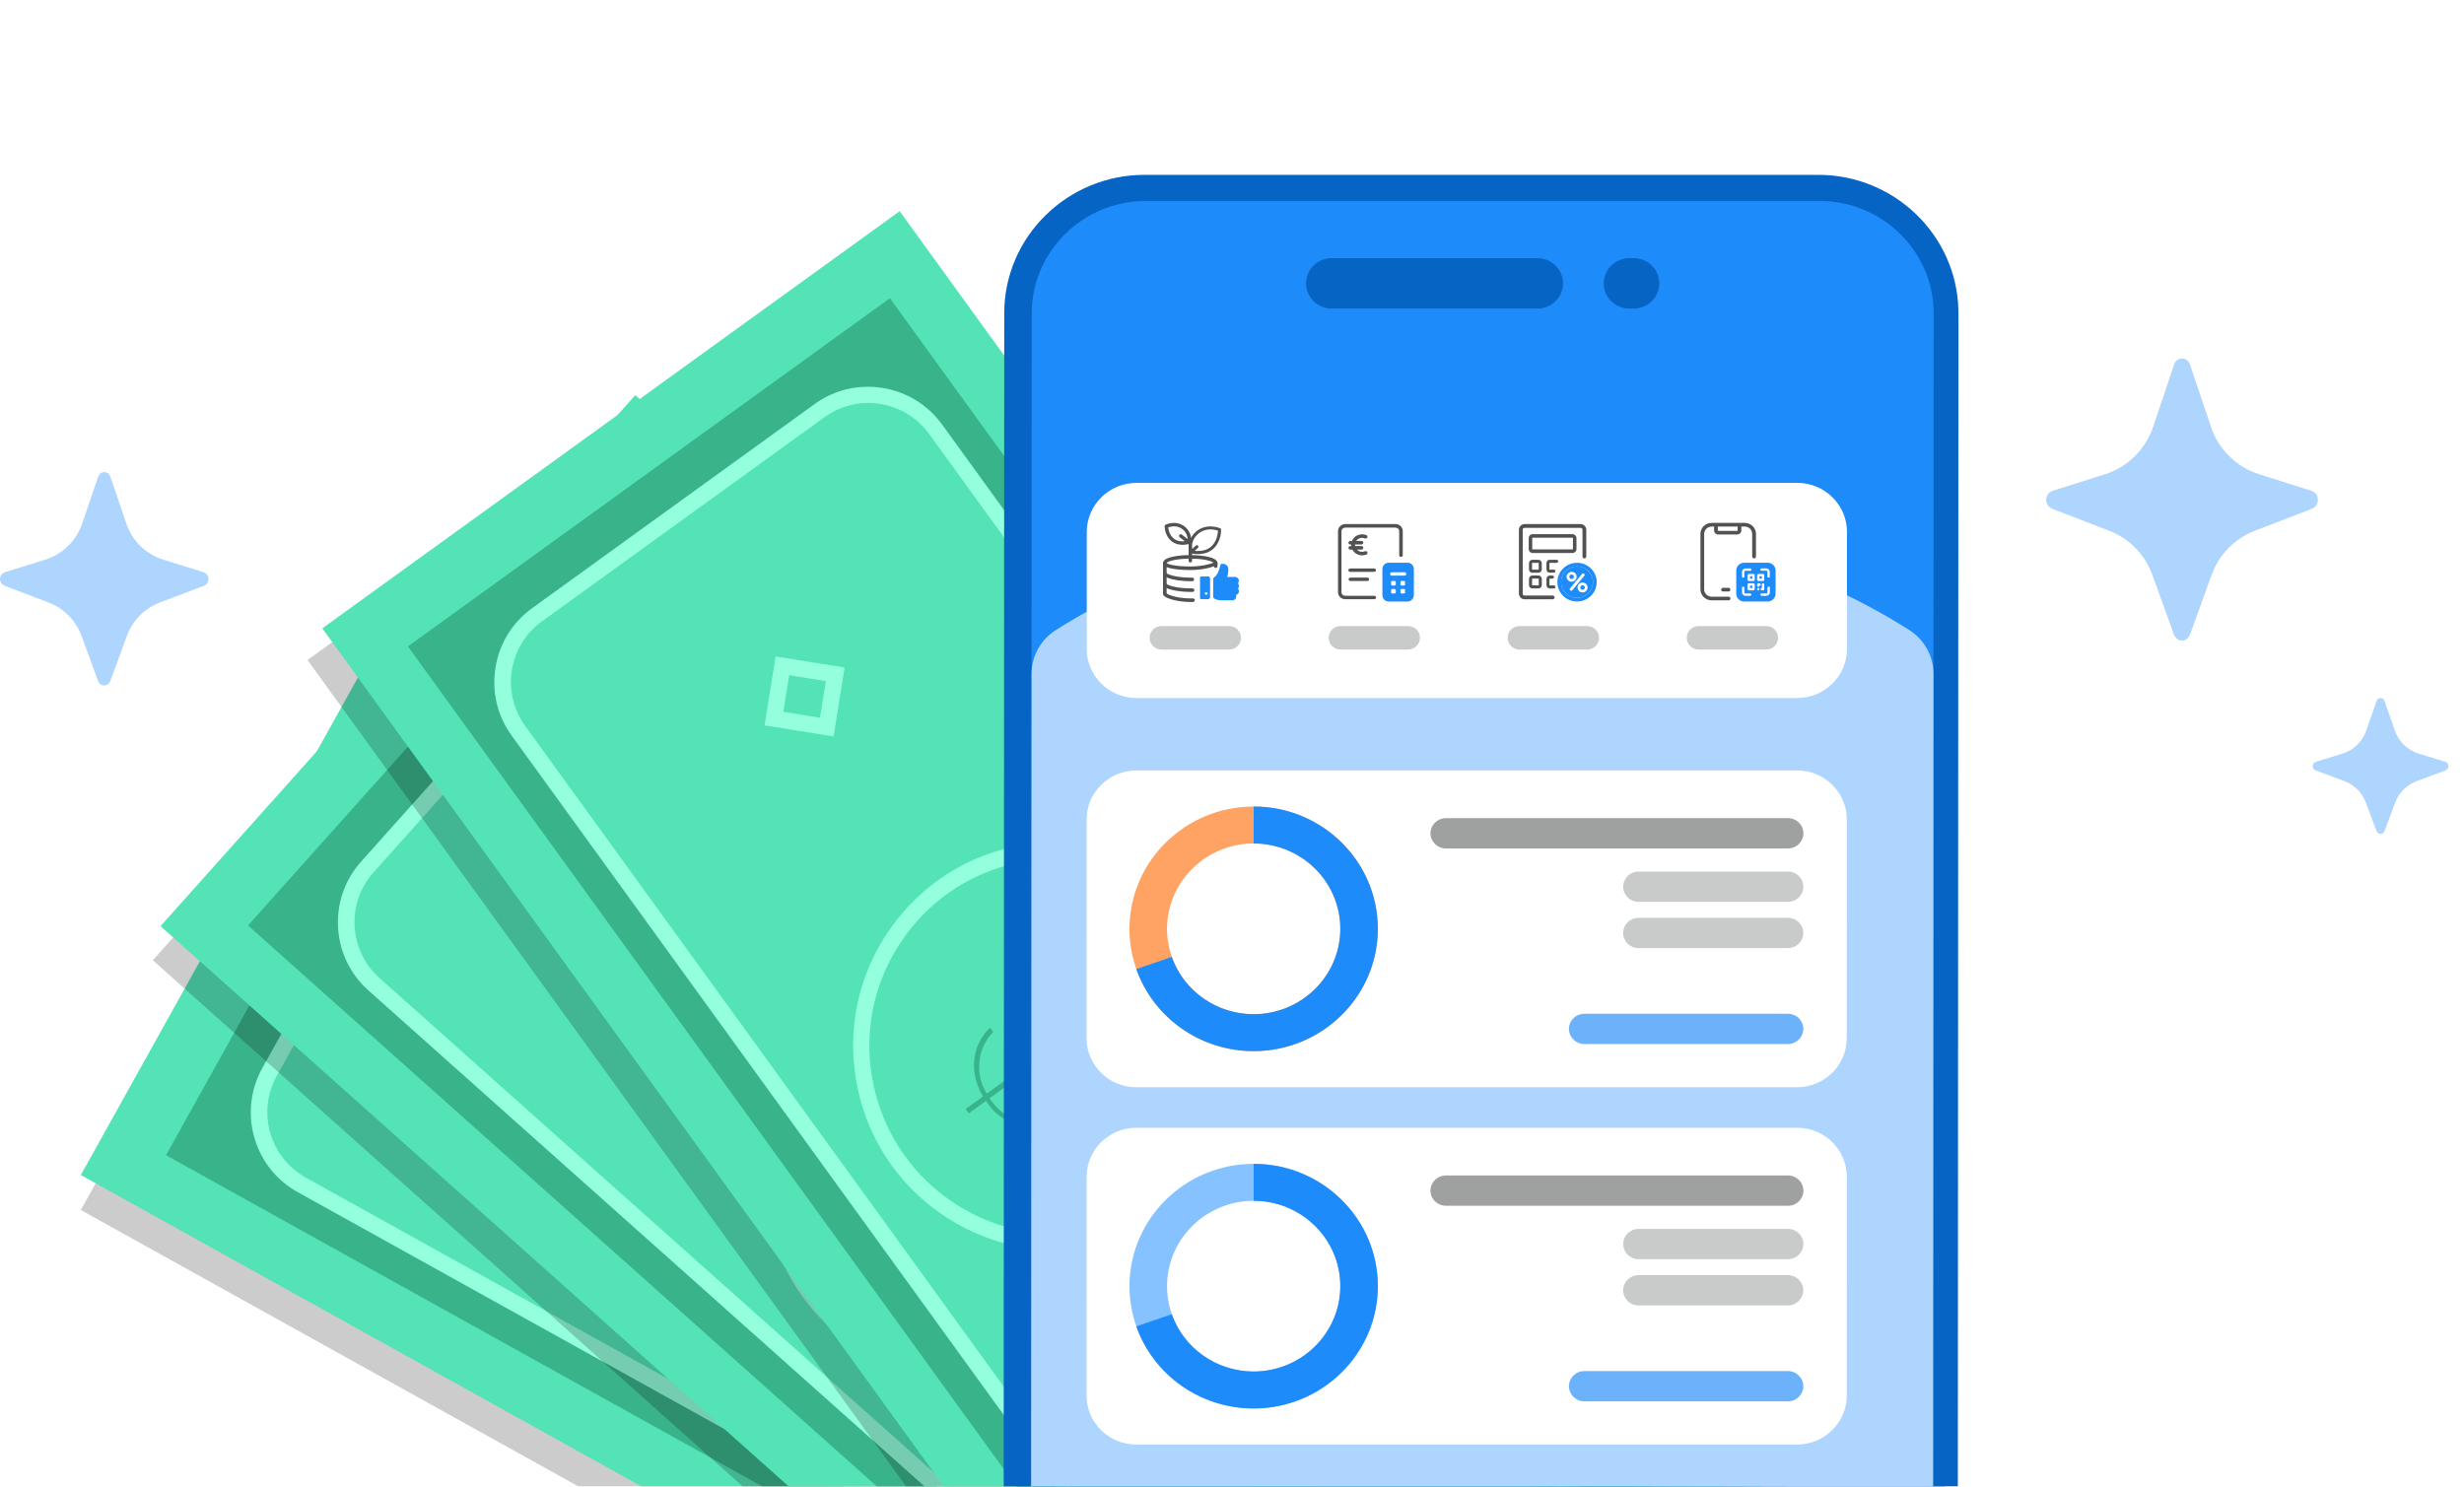 <svg width="323" height="195" viewBox="0 0 323 195" fill="none" xmlns="http://www.w3.org/2000/svg">
<g clip-path="url(#clip0_4657_66524)">
<path d="M232.318 175.003L56.02 77.064L10.591 158.646L186.889 256.586L232.318 175.003Z" fill="black" fill-opacity="0.2"/>
<path d="M232.322 170.418L56.023 72.479L10.595 154.062L186.893 252.001L232.322 170.418Z" fill="#53E3B6"/>
<path d="M221.103 173.036L183.175 241.134L21.762 151.46L59.691 83.362L221.103 173.036ZM71.547 95.904C66.742 93.233 60.682 94.962 58.009 99.761L34.836 141.376C32.163 146.174 33.896 152.226 38.701 154.897L171.321 228.57C176.127 231.241 182.185 229.513 184.859 224.714L208.031 183.099C210.705 178.301 208.972 172.249 204.167 169.578L71.547 95.904Z" fill="#39B38A"/>
<path d="M203.826 168.208C209.592 171.426 211.677 178.719 208.478 184.478L186.249 224.398C184.7 227.197 182.15 229.207 179.065 230.088C177.6 230.503 176.078 230.633 174.604 230.488L174.325 230.456C172.825 230.268 171.342 229.781 169.98 229.041L39.036 156.308C36.234 154.76 34.22 152.214 33.337 149.133C32.455 146.052 32.836 142.836 34.385 140.038L56.614 100.118C58.162 97.319 60.712 95.309 63.797 94.428C66.882 93.548 70.123 93.932 72.904 95.477L203.826 168.208ZM71.882 97.315C70.696 96.66 69.398 96.252 68.074 96.121C66.856 96.001 65.615 96.115 64.417 96.45C61.887 97.17 59.803 98.838 58.521 101.124L36.292 141.045C35.009 143.331 34.704 145.994 35.425 148.52C36.147 151.047 37.818 153.13 40.108 154.411L171.051 227.143C173.341 228.424 176.007 228.731 178.537 228.011C181.067 227.291 183.151 225.622 184.434 223.336L206.662 183.416C207.945 181.13 208.251 178.467 207.529 175.94C206.808 173.413 205.136 171.332 202.846 170.05L71.882 97.315Z" fill="#93FFDD"/>
<path d="M108.015 186.287C104.865 184.531 102.062 182.109 99.801 179.155C95.47 173.477 93.582 166.46 94.53 159.38C95.479 152.301 99.111 146.006 104.789 141.685C110.476 137.346 117.486 135.486 124.572 136.442C131.657 137.398 137.961 141.035 142.292 146.713C146.641 152.402 148.51 159.408 147.562 166.488C146.613 173.568 142.981 179.863 137.304 184.183C131.616 188.523 124.607 190.383 117.521 189.427C114.13 188.984 110.921 187.907 108.015 186.287ZM133.034 141.454C130.371 139.969 127.408 138.98 124.295 138.57C117.771 137.706 111.317 139.409 106.096 143.396C100.875 147.382 97.525 153.171 96.65 159.678C95.775 166.185 97.505 172.648 101.501 177.869C105.496 183.091 111.293 186.446 117.806 187.328C124.319 188.21 130.784 186.488 136.005 182.502C141.225 178.516 144.576 172.726 145.451 166.219C146.326 159.712 144.595 153.25 140.6 148.028C138.531 145.304 135.948 143.103 133.042 141.483L133.034 141.454Z" fill="#93FFDD"/>
<path d="M124.431 165.008C125.018 165.842 125.376 166.803 125.486 167.87C125.597 168.936 125.308 170.114 124.578 171.399C124.081 172.276 123.424 173.03 122.569 173.613C121.735 174.199 120.733 174.509 119.563 174.566C118.394 174.602 117.155 174.264 115.828 173.509L115.624 173.381L114.285 175.812L113.671 175.472L115.034 173.021C113.984 172.293 113.163 171.436 112.57 170.452C111.979 169.446 111.67 168.424 111.6 167.383C111.532 166.321 111.693 165.346 112.061 164.456L112.675 164.797C112.415 165.46 112.292 166.267 112.311 167.173C112.329 168.08 112.583 169.01 113.05 169.961C113.517 170.911 114.274 171.761 115.324 172.49L121.065 162.178C119.968 161.057 119.114 160.09 118.525 159.278C117.937 158.466 117.576 157.525 117.44 156.5C117.306 155.452 117.591 154.317 118.272 153.092C119.086 151.621 120.279 150.683 121.807 150.274C123.336 149.865 125.03 150.183 126.871 151.204L127.117 151.336L128.612 148.64L129.226 148.981L127.707 151.696C129.202 152.727 130.139 153.939 130.583 155.34C131.006 156.739 131.027 158.055 130.666 159.312L130.053 158.971C130.324 157.964 130.265 156.817 129.936 155.556C129.586 154.294 128.747 153.177 127.417 152.227L121.938 162.07C123.017 163.167 123.849 164.132 124.433 164.987L124.431 165.008ZM118.16 156.42C118.264 157.335 118.59 158.185 119.14 158.951C119.69 159.716 120.445 160.587 121.425 161.588L126.823 151.91L126.577 151.778C125.023 150.914 123.542 150.617 122.178 150.892C120.813 151.167 119.715 152.028 118.905 153.456C118.304 154.517 118.075 155.528 118.179 156.443L118.16 156.42ZM120.743 173.756C122.143 173.335 123.223 172.45 123.983 171.082C124.61 169.98 124.864 168.928 124.765 167.971C124.665 167.013 124.362 166.143 123.814 165.357C123.288 164.573 122.533 163.701 121.574 162.702L115.912 172.871L116.115 172.999C117.791 173.939 119.319 174.198 120.719 173.776L120.743 173.756Z" fill="#39B38A"/>
<path d="M77.321 138.545L68.51 141.058L65.99 132.258L74.802 129.745L77.321 138.545ZM68.65 133.726L69.979 138.402L74.662 137.076L73.332 132.4L68.65 133.726Z" fill="#93FFDD"/>
<path d="M175.262 193.146L166.45 195.66L163.931 186.859L172.743 184.346L175.262 193.146ZM166.591 188.328L167.92 193.004L172.603 191.678L171.273 187.001L166.591 188.328Z" fill="#93FFDD"/>
<path d="M232.758 190.538L82.266 56.279L20.033 125.897L170.525 260.155L232.758 190.538Z" fill="black" fill-opacity="0.2"/>
<path d="M233.77 186.065L83.277 51.807L21.044 121.425L171.537 255.683L233.77 186.065Z" fill="#53E3B6"/>
<path d="M222.253 186.157L170.298 244.266L32.513 121.34L84.469 63.23L222.253 186.157ZM93.281 78.071C89.179 74.41 82.889 74.766 79.227 78.86L47.483 114.372C43.821 118.466 44.182 124.751 48.284 128.412L161.492 229.406C165.594 233.067 171.885 232.711 175.547 228.616L207.291 193.104C210.952 189.01 210.59 182.726 206.489 179.065L93.281 78.071Z" fill="#39B38A"/>
<path d="M206.456 177.653C211.375 182.059 211.808 189.631 207.422 194.547L176.971 228.613C174.845 231.003 171.917 232.405 168.714 232.586C167.194 232.67 165.679 232.463 164.273 231.997L164.293 232.004C162.765 231.498 161.324 230.66 160.079 229.571L48.3 129.862C45.906 127.737 44.501 124.81 44.316 121.61C44.132 118.41 45.21 115.358 47.335 112.968L77.786 78.902C79.911 76.512 82.841 75.11 86.044 74.928C89.247 74.747 92.324 75.834 94.698 77.952L206.456 177.653ZM93.297 79.52C92.284 78.62 91.108 77.937 89.844 77.519C88.683 77.135 87.447 76.974 86.205 77.037C83.579 77.184 81.179 78.354 79.426 80.302L48.974 114.368C47.221 116.317 46.339 118.847 46.488 121.471C46.637 124.094 47.81 126.493 49.762 128.245L161.542 227.955C163.494 229.707 166.028 230.591 168.654 230.444C171.28 230.297 173.68 229.127 175.433 227.179L205.884 193.113C207.637 191.164 208.52 188.633 208.371 186.01C208.222 183.386 207.049 180.988 205.097 179.236L93.297 79.52Z" fill="#93FFDD"/>
<path d="M109.017 174.254C106.329 171.849 104.126 168.871 102.569 165.493C99.591 159.002 99.289 151.742 101.769 145.044C104.249 138.345 109.175 133.001 115.662 130.032C122.164 127.048 129.411 126.772 136.114 129.26C142.817 131.749 148.168 136.681 151.146 143.172C154.14 149.677 154.426 156.923 151.946 163.621C149.466 170.32 144.54 175.664 138.053 178.633C131.551 181.617 124.304 181.893 117.601 179.405C114.39 178.229 111.496 176.473 109.017 174.254ZM143.269 136.008C140.997 133.976 138.324 132.36 135.376 131.276C129.202 129.001 122.531 129.246 116.562 131.988C110.594 134.731 106.054 139.644 103.771 145.8C101.489 151.956 101.758 158.64 104.51 164.612C107.261 170.583 112.18 175.129 118.341 177.419C124.501 179.71 131.186 179.45 137.155 176.707C143.123 173.964 147.663 169.052 149.945 162.896C152.228 156.739 151.958 150.055 149.207 144.083C147.787 140.971 145.75 138.257 143.271 136.038L143.269 136.008Z" fill="#93FFDD"/>
<path d="M129.704 157.1C130.094 158.042 130.232 159.059 130.106 160.123C129.979 161.188 129.439 162.274 128.444 163.367C127.767 164.114 126.961 164.705 125.998 165.086C125.056 165.474 124.01 165.557 122.856 165.356C121.708 165.134 120.574 164.533 119.444 163.504L119.274 163.335L117.433 165.412L116.909 164.946L118.777 162.854C117.913 161.913 117.3 160.897 116.937 159.806C116.582 158.695 116.504 157.631 116.665 156.6C116.832 155.549 117.203 154.633 117.757 153.845L118.281 154.312C117.882 154.903 117.585 155.663 117.404 156.551C117.223 157.44 117.266 158.402 117.513 159.432C117.76 160.463 118.312 161.458 119.177 162.399L127.042 153.599C126.217 152.265 125.597 151.134 125.201 150.212C124.805 149.291 124.66 148.295 124.752 147.264C124.851 146.213 125.378 145.168 126.312 144.122C127.429 142.866 128.798 142.213 130.38 142.149C131.961 142.086 133.544 142.768 135.116 144.169L135.326 144.351L137.377 142.049L137.901 142.516L135.823 144.832C137.055 146.165 137.703 147.554 137.829 149.018C137.934 150.476 137.666 151.765 137.038 152.911L136.514 152.445C137 151.522 137.194 150.389 137.15 149.087C137.086 147.779 136.513 146.505 135.424 145.287L127.918 153.686C128.729 154.993 129.329 156.118 129.711 157.08L129.704 157.1ZM125.472 147.344C125.372 148.26 125.504 149.161 125.872 150.028C126.241 150.896 126.786 151.912 127.522 153.104L134.914 144.847L134.703 144.664C133.376 143.48 131.997 142.865 130.605 142.834C129.214 142.802 127.953 143.401 126.85 144.616C126.031 145.519 125.585 146.456 125.485 147.371L125.472 147.344ZM124.185 164.825C125.644 164.721 126.891 164.095 127.934 162.927C128.787 161.99 129.266 161.02 129.379 160.064C129.492 159.107 129.388 158.192 129.026 157.305C128.685 156.424 128.139 155.408 127.423 154.222L119.667 162.9L119.837 163.069C121.265 164.355 122.699 164.943 124.158 164.839L124.185 164.825Z" fill="#39B38A"/>
<path d="M89.548 120.937L80.4 121.454L79.875 112.315L89.023 111.799L89.548 120.937ZM82.146 114.333L82.417 119.186L87.275 118.921L87.006 114.067L82.146 114.333Z" fill="#93FFDD"/>
<path d="M173.111 195.71L163.962 196.227L163.437 187.088L172.585 186.572L173.111 195.71ZM165.709 189.105L165.979 193.96L170.838 193.694L170.569 188.84L165.709 189.105Z" fill="#93FFDD"/>
<path d="M234.283 195.182L115.992 31.84L40.308 86.534L158.599 249.876L234.283 195.182Z" fill="black" fill-opacity="0.2"/>
<path d="M236.224 191.03L117.934 27.688L42.249 82.382L160.54 245.724L236.224 191.03Z" fill="#53E3B6"/>
<path d="M224.956 188.656L161.774 234.307L53.472 84.752L116.655 39.101L224.956 188.656ZM122.089 55.483C118.865 51.029 112.644 50.032 108.191 53.249L69.585 81.148C65.133 84.365 64.142 90.581 67.366 95.034L156.35 217.907C159.573 222.36 165.794 223.358 170.247 220.142L208.853 192.242C213.306 189.026 214.297 182.809 211.073 178.356L122.089 55.483Z" fill="#39B38A"/>
<path d="M211.35 176.97C215.211 182.326 214.014 189.815 208.679 193.679L171.645 220.442C169.058 222.322 165.897 223.065 162.73 222.558C161.227 222.314 159.791 221.788 158.517 221.032L158.536 221.044C157.151 220.223 155.923 219.095 154.94 217.765L67.077 96.454C65.193 93.866 64.445 90.707 64.95 87.541C65.454 84.376 67.16 81.625 69.748 79.745L106.781 52.981C109.368 51.101 112.529 50.358 115.697 50.866C118.865 51.373 121.639 53.093 123.505 55.67L211.35 176.97ZM121.8 56.902C121.003 55.806 120 54.888 118.855 54.209C117.803 53.585 116.63 53.164 115.403 52.96C112.806 52.541 110.212 53.172 108.083 54.7L71.049 81.463C68.92 82.992 67.516 85.275 67.1 87.87C66.685 90.465 67.319 93.058 68.851 95.187L156.714 216.499C158.246 218.628 160.532 220.034 163.129 220.452C165.726 220.871 168.321 220.241 170.45 218.712L207.484 191.949C209.613 190.42 211.017 188.137 211.432 185.542C211.848 182.948 211.214 180.354 209.682 178.225L121.8 56.902Z" fill="#93FFDD"/>
<path d="M116.886 152.806C114.775 149.882 113.26 146.502 112.461 142.868C110.94 135.891 112.199 128.734 116.054 122.721C119.909 116.708 125.864 112.541 132.837 111.029C139.826 109.505 146.964 110.785 152.98 114.65C158.995 118.515 163.168 124.478 164.689 131.455C166.222 138.45 164.951 145.589 161.096 151.602C157.24 157.615 151.285 161.782 144.313 163.294C137.323 164.819 130.185 163.538 124.17 159.673C121.285 157.838 118.833 155.504 116.886 152.806ZM158.526 122.772C156.742 120.301 154.476 118.15 151.828 116.461C146.283 112.918 139.714 111.73 133.297 113.132C126.88 114.535 121.395 118.363 117.848 123.888C114.302 129.414 113.135 136.001 114.545 142.423C115.956 148.844 119.789 154.337 125.317 157.893C130.844 161.448 137.43 162.623 143.847 161.221C150.264 159.818 155.75 155.991 159.297 150.465C162.843 144.94 164.01 138.352 162.599 131.931C161.877 128.586 160.469 125.5 158.521 122.802L158.526 122.772Z" fill="#93FFDD"/>
<path d="M140.765 140.474C140.944 141.478 140.861 142.5 140.51 143.513C140.159 144.526 139.399 145.471 138.193 146.326C137.372 146.911 136.458 147.316 135.436 147.483C134.433 147.66 133.394 147.518 132.309 147.074C131.236 146.612 130.256 145.782 129.373 144.535L129.243 144.334L127 145.969L126.588 145.401L128.86 143.758C128.217 142.654 127.835 141.53 127.715 140.387C127.605 139.225 127.757 138.169 128.134 137.196C128.522 136.205 129.081 135.39 129.791 134.739L130.202 135.308C129.686 135.799 129.234 136.478 128.867 137.307C128.5 138.136 128.336 139.086 128.357 140.145C128.378 141.204 128.705 142.295 129.348 143.399L138.913 136.485C138.393 135.005 138.029 133.768 137.839 132.783C137.649 131.798 137.721 130.794 138.032 129.807C138.353 128.801 139.091 127.893 140.228 127.071C141.587 126.083 143.065 125.738 144.623 126.014C146.181 126.29 147.582 127.295 148.817 129L148.984 129.223L151.48 127.413L151.892 127.982L149.366 129.799C150.285 131.365 150.621 132.86 150.43 134.318C150.222 135.764 149.684 136.965 148.825 137.951L148.413 137.383C149.086 136.586 149.517 135.521 149.753 134.24C149.97 132.948 149.682 131.581 148.879 130.158L139.75 136.757C140.263 138.208 140.608 139.434 140.776 140.456L140.765 140.474ZM138.717 130.039C138.424 130.912 138.36 131.821 138.534 132.747C138.709 133.673 139.025 134.782 139.489 136.104L148.475 129.619L148.308 129.395C147.265 127.955 146.05 127.059 144.697 126.731C143.344 126.402 141.985 126.718 140.647 127.669C139.654 128.376 139.018 129.195 138.725 130.068L138.717 130.039ZM133.721 146.84C135.169 147.05 136.521 146.706 137.789 145.788C138.823 145.055 139.499 144.209 139.814 143.3C140.128 142.39 140.223 141.474 140.059 140.529C139.914 139.596 139.598 138.486 139.152 137.175L129.719 143.993L129.849 144.195C130.97 145.756 132.244 146.637 133.692 146.847L133.721 146.84Z" fill="#39B38A"/>
<path d="M109.273 96.559L100.226 95.108L101.667 86.068L110.714 87.52L109.273 96.559ZM103.456 88.524L102.682 93.324L107.485 94.103L108.26 89.304L103.456 88.524Z" fill="#93FFDD"/>
<path d="M174.909 187.476L165.862 186.024L167.304 176.985L176.351 178.437L174.909 187.476ZM169.092 179.442L168.318 184.241L173.121 185.021L173.895 180.221L169.092 179.442Z" fill="#93FFDD"/>
<path d="M303.845 65.538C303.845 66.058 303.532 66.526 303.047 66.714L295.568 69.594C292.939 70.61 290.873 72.722 289.908 75.392L287.064 83.26C287.045 83.32 286.998 83.363 286.97 83.414C286.947 83.456 286.924 83.499 286.891 83.541C286.845 83.602 286.798 83.658 286.742 83.704C286.653 83.784 286.56 83.85 286.453 83.901C286.383 83.925 286.318 83.953 286.248 83.962C286.178 83.981 286.113 83.986 286.043 83.986L285.823 83.962C285.754 83.953 285.688 83.929 285.618 83.901C285.506 83.854 285.408 83.784 285.32 83.7C285.264 83.653 285.222 83.597 285.175 83.541C285.152 83.508 285.129 83.47 285.105 83.433C285.068 83.372 285.021 83.325 284.998 83.26L282.154 75.392C281.193 72.722 279.133 70.61 276.503 69.594L269.033 66.714C268.548 66.526 268.227 66.058 268.227 65.538C268.227 64.995 268.581 64.508 269.098 64.344L275.939 62.181C278.899 61.244 281.235 58.94 282.238 55.994L285.021 47.733C285.054 47.639 285.096 47.555 285.147 47.475C285.18 47.424 285.217 47.372 285.264 47.33C285.367 47.218 285.492 47.133 285.646 47.072C285.688 47.054 285.74 47.04 285.791 47.03C285.865 47.007 285.954 46.998 286.038 46.998C286.122 46.998 286.206 47.007 286.285 47.03C286.336 47.04 286.388 47.054 286.43 47.072C286.565 47.124 286.686 47.208 286.784 47.302C286.826 47.344 286.859 47.386 286.896 47.428C286.966 47.522 287.022 47.616 287.059 47.728L289.843 55.989C290.836 58.94 293.176 61.239 296.133 62.176L302.973 64.34C303.5 64.503 303.845 64.986 303.845 65.534V65.538Z" fill="#AED5FD"/>
<path d="M320.965 100.447C320.965 100.697 320.809 100.923 320.567 101.013L316.827 102.4C315.512 102.889 314.48 103.906 313.997 105.191L312.575 108.98C312.565 109.009 312.542 109.029 312.528 109.054C312.517 109.074 312.505 109.095 312.489 109.115C312.465 109.144 312.442 109.171 312.414 109.194C312.37 109.232 312.323 109.264 312.269 109.288C312.234 109.3 312.202 109.313 312.167 109.318C312.132 109.327 312.099 109.329 312.064 109.329L311.955 109.318C311.92 109.313 311.887 109.302 311.852 109.288C311.796 109.266 311.747 109.232 311.703 109.192C311.675 109.169 311.654 109.142 311.631 109.115C311.619 109.099 311.607 109.081 311.596 109.063C311.577 109.034 311.554 109.011 311.542 108.98L310.12 105.191C309.64 103.906 308.609 102.889 307.294 102.4L303.56 101.013C303.317 100.923 303.156 100.697 303.156 100.447C303.156 100.186 303.333 99.951 303.592 99.872L307.012 98.83C308.493 98.379 309.661 97.27 310.162 95.852L311.554 91.874C311.57 91.829 311.591 91.788 311.617 91.75C311.633 91.725 311.652 91.7 311.675 91.68C311.726 91.626 311.789 91.585 311.866 91.556C311.887 91.547 311.913 91.54 311.938 91.536C311.976 91.525 312.02 91.52 312.062 91.52C312.104 91.52 312.146 91.525 312.185 91.536C312.211 91.54 312.237 91.547 312.258 91.556C312.325 91.581 312.386 91.621 312.435 91.667C312.456 91.687 312.472 91.707 312.491 91.728C312.526 91.773 312.554 91.818 312.572 91.872L313.964 95.849C314.461 97.27 315.631 98.377 317.109 98.828L320.529 99.87C320.793 99.949 320.965 100.181 320.965 100.445V100.447Z" fill="#AED5FD"/>
<path d="M27.325 75.919C27.325 76.312 27.085 76.666 26.713 76.808L20.976 78.986C18.958 79.754 17.374 81.351 16.633 83.37L14.451 89.319C14.437 89.365 14.401 89.397 14.38 89.436C14.362 89.468 14.344 89.5 14.319 89.532C14.283 89.578 14.247 89.62 14.204 89.656C14.136 89.716 14.065 89.766 13.983 89.805C13.929 89.822 13.879 89.843 13.825 89.85C13.772 89.865 13.722 89.868 13.668 89.868L13.5 89.85C13.446 89.843 13.396 89.826 13.342 89.805C13.257 89.769 13.181 89.716 13.113 89.652C13.07 89.617 13.038 89.574 13.002 89.532C12.985 89.507 12.967 89.479 12.949 89.45C12.92 89.404 12.884 89.369 12.867 89.319L10.685 83.37C9.948 81.351 8.367 79.754 6.349 78.986L0.619 76.808C0.247 76.666 0 76.312 0 75.919C0 75.508 0.272 75.14 0.669 75.016L5.916 73.38C8.188 72.672 9.98 70.929 10.749 68.702L12.884 62.455C12.909 62.384 12.942 62.32 12.981 62.26C13.006 62.221 13.035 62.182 13.07 62.15C13.149 62.065 13.246 62.002 13.364 61.956C13.396 61.941 13.435 61.931 13.475 61.924C13.532 61.906 13.6 61.899 13.664 61.899C13.729 61.899 13.793 61.906 13.854 61.924C13.893 61.931 13.932 61.941 13.965 61.956C14.069 61.995 14.162 62.058 14.237 62.129C14.269 62.161 14.294 62.193 14.322 62.225C14.376 62.296 14.419 62.366 14.448 62.451L16.583 68.698C17.345 70.929 19.141 72.668 21.409 73.376L26.656 75.012C27.06 75.136 27.325 75.501 27.325 75.915V75.919Z" fill="#AED5FD"/>
<path d="M238.374 24.638C247.37 24.638 254.784 31.775 255.007 40.64L255.012 41.062L254.92 229.539C254.919 238.605 247.4 245.961 238.264 245.961H149.902C140.769 245.961 133.264 238.596 133.264 229.532V229.531L133.356 41.06C133.357 31.995 140.877 24.638 150.013 24.638H238.374Z" fill="#0664C4" stroke="#0664C4" stroke-width="3.425"/>
<path d="M238.446 244.255H150.084C141.873 244.255 135.158 237.644 135.152 229.555L135.187 161.303L135.222 88.357C135.222 88.357 135.222 88.323 135.222 88.311L135.245 41.067C135.245 32.972 141.972 26.351 150.182 26.351H238.544C246.755 26.351 253.481 32.967 253.476 41.067L253.452 88.363L253.418 161.308L253.389 224.435V229.544C253.383 237.633 246.662 244.26 238.446 244.26V244.255Z" fill="#1E8BFA"/>
<path opacity="0.64" d="M238.446 244.254H150.084C141.873 244.254 135.158 237.644 135.152 229.555L135.187 161.303L135.222 88.357C135.222 88.357 135.222 88.323 135.222 88.311C135.239 86.002 136.434 83.852 138.409 82.606C153.041 73.316 172.719 67.627 194.354 67.627C215.99 67.627 235.657 73.316 250.277 82.6C252.263 83.863 253.458 86.03 253.458 88.363L253.424 161.308L253.395 224.435V229.544C253.389 237.633 246.668 244.26 238.451 244.26L238.446 244.254Z" fill="white"/>
<path d="M201.538 40.458H174.562C172.708 40.458 171.207 38.979 171.207 37.153C171.207 35.327 172.708 33.848 174.562 33.848H201.538C203.392 33.848 204.893 35.327 204.893 37.153C204.893 38.979 203.392 40.458 201.538 40.458Z" fill="#0664C4"/>
<path d="M214.157 40.458H213.585C211.732 40.458 210.23 38.979 210.23 37.153C210.23 35.327 211.732 33.848 213.585 33.848H214.157C216.01 33.848 217.512 35.327 217.512 37.153C217.512 38.979 216.01 40.458 214.157 40.458Z" fill="#0664C4"/>
<g filter="url(#filter0_d_4657_66524)">
<path d="M237.652 89.466H151.023C147.443 89.466 144.516 86.582 144.516 83.055V67.667C144.527 64.14 147.455 61.256 151.035 61.256H237.664C241.244 61.256 244.171 64.14 244.171 67.667V83.055C244.16 86.582 241.232 89.466 237.652 89.466Z" fill="white"/>
<path d="M159.369 73.657C159.369 73.583 159.433 73.52 159.508 73.52H160.408C160.559 73.52 160.68 73.64 160.68 73.788V76.234C160.68 76.382 160.559 76.501 160.403 76.501H159.502C159.427 76.501 159.363 76.439 159.363 76.365V73.646L159.369 73.657Z" fill="#1E8BFA"/>
<path d="M160.338 75.762C160.338 75.853 160.263 75.926 160.171 75.926C160.079 75.926 160.004 75.853 160.004 75.762C160.004 75.671 160.079 75.597 160.171 75.597C160.263 75.597 160.338 75.671 160.338 75.762Z" fill="white"/>
<path d="M160.173 75.932C160.075 75.932 160 75.852 160 75.762C160 75.671 160.081 75.591 160.173 75.591C160.265 75.591 160.346 75.671 160.346 75.762C160.346 75.852 160.265 75.932 160.173 75.932ZM160.173 75.603C160.086 75.603 160.012 75.671 160.012 75.762C160.012 75.852 160.081 75.921 160.173 75.921C160.265 75.921 160.334 75.852 160.334 75.762C160.334 75.671 160.265 75.603 160.173 75.603Z" fill="white"/>
<path d="M164.323 74.442C164.404 74.351 164.456 74.231 164.456 74.101C164.456 73.816 164.225 73.589 163.936 73.589H162.926C163.024 73.293 163.07 72.895 163.07 72.724V72.553C163.07 72.178 162.759 71.871 162.377 71.871H162.204C162.123 71.871 162.054 71.922 162.037 72.001L161.944 72.371C161.835 72.798 161.621 73.333 161.303 73.56C161.194 73.64 161.09 73.759 161.09 73.896V76.188C161.09 76.274 161.124 76.353 161.194 76.404C161.28 76.467 161.373 76.501 161.534 76.558C161.731 76.621 161.933 76.655 162.141 76.655H163.596C163.885 76.655 164.115 76.427 164.115 76.143C164.115 76.075 164.104 76.012 164.081 75.955C164.3 75.898 164.468 75.699 164.468 75.46C164.468 75.329 164.416 75.21 164.335 75.119C164.416 75.028 164.468 74.908 164.468 74.778C164.468 74.647 164.416 74.527 164.335 74.436L164.323 74.442Z" fill="#1E8BFA"/>
<path fill-rule="evenodd" clip-rule="evenodd" d="M158.182 68.469C158.072 67.206 156.669 65.983 154.862 66.734C154.775 66.768 154.717 66.854 154.723 66.95C154.74 67.451 154.914 68.174 155.416 68.703C155.918 69.237 156.709 69.539 157.87 69.283V71.467C157.87 71.592 157.968 71.689 158.095 71.689C158.222 71.689 158.32 71.587 158.32 71.467V70.529C159.793 70.767 160.757 70.335 161.346 69.647C161.946 68.947 162.131 68.02 162.125 67.383C162.125 67.303 162.074 67.229 161.993 67.201C160.191 66.541 158.776 67.349 158.182 68.475V68.469ZM158.32 69.931L158.817 69.476C158.904 69.402 159.031 69.414 159.106 69.493C159.181 69.579 159.169 69.704 159.088 69.778L158.667 70.165C159.856 70.29 160.59 69.909 161.04 69.385C161.519 68.828 161.698 68.088 161.721 67.519C159.874 66.916 158.569 68.06 158.326 69.266V69.937L158.32 69.931ZM155.185 67.093C156.68 66.564 157.726 67.644 157.731 68.623L156.981 68.037C156.883 67.957 156.738 67.974 156.663 68.071C156.582 68.168 156.6 68.31 156.698 68.384L157.368 68.907C156.571 68.993 156.068 68.737 155.745 68.395C155.393 68.02 155.231 67.502 155.185 67.093Z" fill="#525252"/>
<path fill-rule="evenodd" clip-rule="evenodd" d="M154.985 71.775C154.985 71.9 154.881 72.008 154.748 72.008C154.616 72.008 154.512 71.905 154.512 71.775C154.512 71.53 154.708 71.359 154.887 71.251C155.083 71.137 155.355 71.041 155.667 70.967C156.296 70.813 157.15 70.722 158.08 70.722C159.01 70.722 159.87 70.813 160.494 70.967C160.806 71.041 161.077 71.137 161.273 71.251C161.458 71.359 161.649 71.524 161.649 71.775C161.649 71.9 161.545 72.008 161.412 72.008C161.279 72.008 161.175 71.905 161.175 71.775C161.175 71.775 161.164 71.729 161.031 71.649C160.892 71.57 160.673 71.484 160.378 71.416C159.801 71.274 158.987 71.189 158.074 71.189C157.162 71.189 156.354 71.28 155.77 71.416C155.476 71.484 155.257 71.57 155.118 71.649C154.979 71.729 154.974 71.775 154.974 71.775H154.985Z" fill="#525252"/>
<path fill-rule="evenodd" clip-rule="evenodd" d="M154.979 73.111C154.956 73.008 154.864 72.929 154.748 72.929C154.621 72.929 154.512 73.031 154.512 73.162C154.512 73.293 154.593 73.389 154.656 73.446C154.725 73.509 154.812 73.56 154.904 73.611C155.095 73.708 155.355 73.799 155.667 73.873C156.29 74.032 157.145 74.146 158.086 74.146C158.173 74.146 158.265 74.146 158.352 74.146C158.479 74.146 158.582 74.038 158.582 73.907C158.582 73.782 158.473 73.68 158.34 73.68C158.253 73.68 158.173 73.68 158.086 73.68C157.179 73.68 156.365 73.566 155.782 73.418C155.488 73.344 155.262 73.264 155.118 73.19C155.043 73.151 155.003 73.122 154.979 73.105V73.111Z" fill="#525252"/>
<path fill-rule="evenodd" clip-rule="evenodd" d="M154.979 74.516C154.956 74.414 154.864 74.334 154.748 74.334C154.621 74.334 154.512 74.436 154.512 74.567C154.512 74.698 154.593 74.795 154.656 74.852C154.725 74.914 154.812 74.965 154.904 75.017C155.095 75.113 155.355 75.204 155.667 75.278C156.29 75.432 157.145 75.551 158.086 75.551C158.19 75.551 158.294 75.551 158.392 75.551C158.519 75.551 158.623 75.443 158.623 75.312C158.623 75.187 158.513 75.085 158.38 75.085C158.282 75.085 158.184 75.085 158.086 75.085C157.179 75.085 156.365 74.971 155.782 74.829C155.488 74.755 155.262 74.675 155.118 74.601C155.043 74.561 155.003 74.533 154.979 74.516Z" fill="#525252"/>
<path fill-rule="evenodd" clip-rule="evenodd" d="M161.423 71.541C161.55 71.541 161.66 71.643 161.66 71.774V72.178C161.66 72.303 161.556 72.411 161.423 72.411C161.291 72.411 161.192 72.309 161.187 72.189C161.013 72.258 160.794 72.326 160.528 72.394C159.916 72.548 159.073 72.684 158.121 72.684C157.168 72.684 156.319 72.616 155.69 72.497C155.412 72.445 155.17 72.377 154.985 72.298V75.751C154.985 75.751 155.054 75.802 155.124 75.842C155.274 75.921 155.505 76.012 155.799 76.098C156.388 76.268 157.208 76.405 158.115 76.405C158.224 76.405 158.334 76.405 158.444 76.405C158.571 76.405 158.681 76.501 158.686 76.627C158.686 76.752 158.588 76.86 158.461 76.866C158.346 76.866 158.236 76.871 158.115 76.871C157.162 76.871 156.296 76.729 155.667 76.547C155.355 76.456 155.089 76.354 154.899 76.251C154.806 76.2 154.72 76.143 154.656 76.086C154.598 76.035 154.512 75.938 154.512 75.802V71.78C154.512 71.655 154.621 71.547 154.748 71.547C154.875 71.547 154.974 71.638 154.985 71.757C155.003 71.774 155.043 71.808 155.112 71.843C155.257 71.911 155.482 71.979 155.776 72.036C156.365 72.15 157.191 72.218 158.115 72.218C159.039 72.218 159.83 72.093 160.407 71.945C160.696 71.871 160.921 71.797 161.071 71.734C161.14 71.706 161.187 71.677 161.215 71.66C161.256 71.592 161.331 71.541 161.418 71.541H161.423Z" fill="#525252"/>
<path d="M163.169 83.112H154.323C153.456 83.112 152.758 82.423 152.758 81.57C152.758 80.717 153.462 80.028 154.323 80.028H163.169C164.035 80.028 164.733 80.717 164.733 81.57C164.733 82.423 164.029 83.112 163.169 83.112Z" fill="#C9CACA"/>
<path d="M186.633 83.112H177.787C176.921 83.112 176.223 82.423 176.223 81.57C176.223 80.717 176.927 80.028 177.787 80.028H186.633C187.5 80.028 188.198 80.717 188.198 81.57C188.198 82.423 187.494 83.112 186.633 83.112Z" fill="#C9CACA"/>
<path d="M210.102 83.112H201.256C200.39 83.112 199.691 82.423 199.691 81.57C199.691 80.717 200.396 80.028 201.256 80.028H210.102C210.968 80.028 211.667 80.717 211.667 81.57C211.667 82.423 210.962 83.112 210.102 83.112Z" fill="#C9CACA"/>
<path d="M233.579 83.112H224.733C223.867 83.112 223.168 82.423 223.168 81.57C223.168 80.717 223.872 80.028 224.733 80.028H233.579C234.445 80.028 235.143 80.717 235.143 81.57C235.143 82.423 234.439 83.112 233.579 83.112Z" fill="#C9CACA"/>
<path fill-rule="evenodd" clip-rule="evenodd" d="M178.042 76.439C178.158 76.484 178.285 76.507 178.406 76.507H182.211C182.338 76.507 182.442 76.405 182.442 76.285C182.442 76.166 182.338 76.063 182.211 76.063H178.406C178.273 76.063 178.152 76.012 178.054 75.927C177.961 75.841 177.909 75.722 177.909 75.591V67.593C177.909 67.468 177.961 67.348 178.059 67.257C178.152 67.172 178.279 67.121 178.412 67.121H184.977C185.104 67.121 185.237 67.172 185.329 67.257C185.421 67.343 185.473 67.462 185.473 67.593V70.744C185.473 70.87 185.577 70.966 185.704 70.966C185.831 70.966 185.941 70.864 185.941 70.744V67.57C185.941 67.326 185.843 67.098 185.658 66.922C185.479 66.751 185.237 66.654 184.977 66.654H178.412C178.285 66.654 178.163 66.677 178.048 66.723C177.932 66.768 177.828 66.836 177.736 66.922C177.557 67.092 177.453 67.326 177.453 67.57V75.597C177.453 75.841 177.551 76.069 177.73 76.245C177.817 76.331 177.927 76.399 178.042 76.445V76.439ZM178.839 73.896C178.839 74.021 178.943 74.118 179.076 74.118H181.304C181.431 74.118 181.535 74.015 181.535 73.896C181.535 73.776 181.431 73.674 181.304 73.674H179.076C178.949 73.674 178.839 73.776 178.839 73.896ZM179.047 72.923C178.92 72.923 178.81 72.821 178.81 72.701C178.81 72.582 178.914 72.48 179.047 72.48H182.188C182.315 72.48 182.425 72.582 182.425 72.701C182.425 72.821 182.321 72.923 182.188 72.923H179.047ZM180.236 68.537C180.352 68.492 180.473 68.463 180.606 68.463C180.739 68.463 180.86 68.486 180.975 68.537C181.097 68.588 181.241 68.537 181.293 68.412C181.345 68.293 181.293 68.156 181.166 68.105C180.993 68.037 180.808 67.997 180.606 67.997C180.404 67.997 180.219 68.037 180.051 68.105C179.878 68.173 179.722 68.276 179.595 68.401C179.468 68.526 179.359 68.674 179.289 68.839C179.289 68.85 179.278 68.862 179.278 68.873H179.064C178.931 68.873 178.822 68.975 178.822 69.106C178.822 69.237 178.931 69.339 179.064 69.339H179.18C179.18 69.339 179.18 69.368 179.18 69.379C179.18 69.436 179.18 69.493 179.191 69.544H179.064C178.931 69.544 178.822 69.647 178.822 69.777C178.822 69.908 178.931 70.011 179.064 70.011H179.341C179.411 70.141 179.497 70.255 179.601 70.358C179.728 70.483 179.884 70.585 180.057 70.653C180.23 70.722 180.421 70.761 180.617 70.761C180.814 70.761 181.004 70.722 181.177 70.653C181.299 70.602 181.356 70.466 181.304 70.346C181.252 70.227 181.108 70.17 180.987 70.221C180.871 70.267 180.75 70.295 180.617 70.295C180.485 70.295 180.363 70.272 180.248 70.221C180.132 70.176 180.034 70.107 179.948 70.022C179.948 70.022 179.936 70.011 179.93 70.005H180.525C180.658 70.005 180.767 69.903 180.767 69.772C180.767 69.641 180.658 69.538 180.525 69.538H179.688C179.676 69.487 179.67 69.43 179.67 69.374C179.67 69.362 179.67 69.345 179.67 69.334H180.525C180.658 69.334 180.767 69.231 180.767 69.1C180.767 68.97 180.658 68.867 180.525 68.867H179.826C179.861 68.816 179.901 68.77 179.948 68.725C180.034 68.64 180.138 68.577 180.248 68.532L180.236 68.537Z" fill="#525252"/>
<path d="M187.144 71.973C186.988 71.82 186.786 71.734 186.567 71.734H184.101C183.888 71.734 183.674 71.825 183.524 71.973C183.368 72.127 183.281 72.337 183.281 72.553V75.984C183.281 76.2 183.362 76.41 183.518 76.564C183.668 76.718 183.876 76.809 184.095 76.809H186.561C186.775 76.809 186.982 76.723 187.138 76.564C187.294 76.41 187.375 76.2 187.381 75.984V72.553C187.381 72.337 187.3 72.127 187.144 71.973ZM186.982 75.978C186.982 76.086 186.936 76.2 186.861 76.274C186.786 76.354 186.676 76.399 186.567 76.399H184.095C183.986 76.399 183.876 76.354 183.795 76.274C183.714 76.194 183.674 76.086 183.674 75.978V72.548C183.674 72.434 183.72 72.332 183.795 72.246C183.876 72.167 183.98 72.127 184.095 72.127H186.561C186.671 72.127 186.775 72.172 186.855 72.246C186.936 72.326 186.977 72.434 186.977 72.548V75.978H186.982Z" fill="#1E8BFA"/>
<path d="M186.969 72.149C186.865 72.053 186.726 71.984 186.57 71.984H184.099C183.943 71.984 183.799 72.047 183.695 72.149C183.579 72.263 183.527 72.405 183.527 72.553V75.984C183.527 76.137 183.585 76.279 183.689 76.387C183.793 76.496 183.943 76.558 184.093 76.558H186.559C186.715 76.558 186.859 76.496 186.963 76.393C187.073 76.285 187.13 76.137 187.13 75.989V72.565C187.13 72.411 187.073 72.269 186.969 72.161V72.149Z" fill="#1E8BFA"/>
<path d="M186.561 76.769H184.096C183.882 76.769 183.674 76.684 183.53 76.536C183.386 76.388 183.305 76.183 183.305 75.978V72.548C183.305 72.332 183.391 72.133 183.536 71.991C183.686 71.843 183.888 71.757 184.096 71.757H186.561C186.763 71.757 186.96 71.837 187.116 71.985L187.127 71.996C187.272 72.144 187.352 72.343 187.352 72.554V75.978C187.352 76.189 187.266 76.394 187.121 76.536C186.971 76.684 186.769 76.769 186.561 76.769ZM184.102 72.201C184.009 72.201 183.923 72.235 183.853 72.303C183.79 72.366 183.755 72.457 183.755 72.554V75.984C183.755 76.075 183.79 76.166 183.853 76.234C183.917 76.297 184.003 76.337 184.096 76.337H186.561C186.654 76.337 186.74 76.303 186.81 76.234C186.873 76.172 186.908 76.081 186.908 75.984V72.559C186.908 72.468 186.873 72.377 186.81 72.309C186.735 72.241 186.654 72.207 186.567 72.207H184.102V72.201Z" fill="#1E8BFA"/>
<path d="M186.122 75.165H185.758C185.689 75.165 185.637 75.216 185.637 75.284V75.642C185.637 75.711 185.689 75.762 185.758 75.762H186.122C186.191 75.762 186.243 75.711 186.243 75.642V75.284C186.243 75.216 186.191 75.165 186.122 75.165Z" fill="white"/>
<path d="M184.903 75.165H184.539C184.47 75.165 184.418 75.216 184.418 75.284V75.642C184.418 75.711 184.47 75.762 184.539 75.762H184.903C184.972 75.762 185.024 75.711 185.024 75.642V75.284C185.024 75.216 184.972 75.165 184.903 75.165Z" fill="white"/>
<path d="M186.122 74.118H185.758C185.689 74.118 185.637 74.169 185.637 74.238V74.596C185.637 74.664 185.689 74.716 185.758 74.716H186.122C186.191 74.716 186.243 74.664 186.243 74.596V74.238C186.243 74.169 186.191 74.118 186.122 74.118Z" fill="white"/>
<path d="M184.903 74.118H184.539C184.47 74.118 184.418 74.169 184.418 74.238V74.596C184.418 74.664 184.47 74.716 184.539 74.716H184.903C184.972 74.716 185.024 74.664 185.024 74.596V74.238C185.024 74.169 184.972 74.118 184.903 74.118Z" fill="white"/>
<path d="M184.497 73.418C184.376 73.418 184.272 73.316 184.278 73.197C184.283 73.077 184.376 72.975 184.503 72.975H186.183C186.304 72.975 186.408 73.077 186.402 73.197C186.397 73.316 186.304 73.418 186.177 73.418H184.497Z" fill="white"/>
<path fill-rule="evenodd" clip-rule="evenodd" d="M208.782 76.331C209.937 76.331 210.873 75.409 210.878 74.272C210.884 73.134 209.943 72.212 208.788 72.212C207.633 72.212 206.692 73.134 206.692 74.272C206.692 75.409 207.627 76.331 208.782 76.331ZM208.782 76.809C210.208 76.809 211.363 75.671 211.363 74.272C211.363 72.872 210.208 71.734 208.788 71.734C207.368 71.734 206.207 72.872 206.207 74.272C206.207 75.671 207.362 76.809 208.782 76.809Z" fill="#1E8BFA"/>
<path d="M208.782 76.331C209.936 76.331 210.878 75.409 210.878 74.272C210.878 73.134 209.942 72.212 208.787 72.212C207.633 72.212 206.691 73.134 206.691 74.272C206.691 75.409 207.627 76.331 208.782 76.331Z" fill="#1E8BFA"/>
<path fill-rule="evenodd" clip-rule="evenodd" d="M208.072 73.27C207.905 73.27 207.772 73.401 207.772 73.566C207.772 73.731 207.905 73.862 208.072 73.862C208.24 73.862 208.373 73.731 208.373 73.566C208.373 73.401 208.24 73.27 208.072 73.27ZM207.414 73.566C207.414 73.208 207.709 72.918 208.072 72.918C208.436 72.918 208.731 73.208 208.731 73.566C208.731 73.924 208.436 74.215 208.072 74.215C207.709 74.215 207.414 73.924 207.414 73.566ZM209.51 74.681C209.343 74.681 209.21 74.812 209.21 74.977C209.21 75.142 209.343 75.273 209.51 75.273C209.678 75.273 209.81 75.142 209.81 74.977C209.81 74.812 209.678 74.681 209.51 74.681ZM208.852 74.977C208.852 74.618 209.146 74.328 209.51 74.328C209.874 74.328 210.168 74.618 210.168 74.977C210.168 75.335 209.874 75.625 209.51 75.625C209.146 75.625 208.852 75.335 208.852 74.977ZM209.729 73.447C209.799 73.367 209.787 73.247 209.701 73.179C209.614 73.111 209.499 73.122 209.429 73.208L207.864 75.091C207.795 75.17 207.807 75.29 207.893 75.358C207.974 75.426 208.095 75.415 208.165 75.329L209.729 73.447Z" fill="white"/>
<path fill-rule="evenodd" clip-rule="evenodd" d="M209.998 70.881V67.411C209.998 66.996 209.664 66.654 209.254 66.654H201.909C201.499 66.654 201.164 66.99 201.164 67.411V75.762C201.164 76.177 201.493 76.518 201.903 76.518H205.575C205.714 76.518 205.841 76.422 205.841 76.274C205.841 76.126 205.72 76.023 205.575 76.023H201.88C201.765 76.023 201.666 75.927 201.666 75.813V67.371C201.666 67.257 201.788 67.155 201.903 67.155H209.248C209.306 67.155 209.369 67.183 209.421 67.223C209.473 67.263 209.502 67.314 209.502 67.371V70.892C209.502 71.035 209.594 71.165 209.744 71.165C209.895 71.165 209.987 71.04 209.987 70.892L209.998 70.881ZM205.887 75.045C205.928 75.011 205.951 74.96 205.951 74.897C205.951 74.835 205.928 74.783 205.887 74.749C205.847 74.715 205.789 74.698 205.731 74.698H205.171V73.811H205.535C205.593 73.811 205.651 73.794 205.691 73.759C205.731 73.725 205.76 73.674 205.76 73.612C205.76 73.549 205.737 73.498 205.697 73.458C205.656 73.424 205.599 73.407 205.541 73.407H205.206C204.969 73.407 204.779 73.6 204.779 73.839V74.67C204.779 74.909 204.969 75.102 205.206 75.102H205.737C205.795 75.102 205.853 75.085 205.893 75.051L205.887 75.045ZM203.734 73.401H202.919C202.683 73.401 202.486 73.6 202.486 73.839V74.658C202.486 74.903 202.683 75.096 202.919 75.096H203.734C203.97 75.096 204.167 74.903 204.167 74.658V73.839C204.167 73.594 203.97 73.401 203.734 73.401ZM203.762 74.658C203.762 74.658 203.751 74.692 203.734 74.692H202.919C202.919 74.692 202.885 74.675 202.891 74.658V73.839C202.891 73.839 202.908 73.805 202.925 73.805H203.739C203.739 73.805 203.768 73.816 203.768 73.839V74.658H203.762ZM206.251 71.689C206.291 71.655 206.315 71.603 206.315 71.541C206.315 71.478 206.291 71.427 206.251 71.393C206.211 71.359 206.153 71.336 206.095 71.336H205.2C204.963 71.336 204.773 71.529 204.773 71.768V72.599C204.773 72.838 204.963 73.031 205.2 73.031H205.731C205.789 73.031 205.847 73.014 205.887 72.974C205.928 72.94 205.951 72.889 205.951 72.826C205.951 72.764 205.928 72.713 205.887 72.679C205.847 72.644 205.789 72.627 205.731 72.627H205.171V71.74H206.089C206.147 71.74 206.205 71.723 206.245 71.689H206.251ZM202.919 73.037H203.728C203.97 73.037 204.161 72.838 204.161 72.599V71.78C204.161 71.535 203.965 71.342 203.728 71.342H202.919C202.677 71.342 202.486 71.541 202.486 71.78V72.599C202.486 72.844 202.683 73.037 202.919 73.037ZM202.885 71.774C202.885 71.774 202.896 71.74 202.919 71.74H203.728C203.728 71.74 203.762 71.751 203.762 71.774V72.593C203.762 72.593 203.745 72.627 203.728 72.627H202.919C202.919 72.627 202.885 72.616 202.885 72.593V71.774ZM202.96 67.98H208.203C208.48 67.98 208.711 68.207 208.711 68.492V69.937C208.711 70.215 208.486 70.449 208.203 70.449H202.96C202.683 70.449 202.452 70.221 202.452 69.937V68.492C202.452 68.207 202.677 67.98 202.96 67.98ZM208.203 69.982C208.203 69.982 208.249 69.959 208.249 69.937V68.492C208.249 68.492 208.232 68.446 208.203 68.446H202.96C202.96 68.446 202.914 68.463 202.914 68.492V69.937C202.914 69.937 202.931 69.982 202.96 69.982H208.203Z" fill="#525252"/>
<path fill-rule="evenodd" clip-rule="evenodd" d="M226.439 66.501C225.619 66.501 224.961 67.144 224.961 67.934V75.222C224.961 76.012 225.619 76.655 226.439 76.655H228.656C228.789 76.655 228.899 76.547 228.899 76.416C228.899 76.285 228.789 76.177 228.656 76.177H226.439C225.896 76.177 225.452 75.751 225.452 75.222V67.934C225.452 67.406 225.896 66.979 226.445 66.979H226.751V67.485C226.751 67.781 226.999 68.025 227.305 68.025H229.771C230.077 68.025 230.325 67.787 230.325 67.485V66.979H230.758C231.301 66.979 231.746 67.406 231.746 67.934V70.915C231.746 71.046 231.855 71.154 231.994 71.154C232.132 71.154 232.242 71.046 232.242 70.915V67.934C232.242 67.144 231.584 66.501 230.764 66.501H226.445H226.439ZM229.834 66.979H227.242V67.485C227.242 67.519 227.271 67.548 227.305 67.548H229.771C229.805 67.548 229.834 67.519 229.834 67.485V66.979ZM227.686 75.256C227.686 75.125 227.773 75.017 227.877 75.017H228.685C228.789 75.017 228.876 75.125 228.876 75.256C228.876 75.387 228.789 75.495 228.685 75.495H227.877C227.773 75.495 227.686 75.387 227.686 75.256Z" fill="#525252"/>
<path d="M233.785 71.728H230.69C230.118 71.728 229.656 72.184 229.656 72.741V75.79C229.656 76.353 230.118 76.808 230.684 76.808H233.779C234.351 76.808 234.813 76.353 234.813 75.79V72.741C234.813 72.178 234.351 71.728 233.785 71.728Z" fill="#1E8BFA"/>
<path fill-rule="evenodd" clip-rule="evenodd" d="M230.716 73.566C230.716 73.623 230.67 73.674 230.606 73.674H230.52C230.462 73.674 230.41 73.629 230.41 73.566V72.923C230.41 72.804 230.456 72.69 230.543 72.605C230.63 72.519 230.745 72.474 230.866 72.474H231.519C231.577 72.474 231.628 72.519 231.628 72.582V72.667C231.628 72.724 231.582 72.775 231.519 72.775H230.866C230.826 72.775 230.785 72.793 230.757 72.821C230.728 72.849 230.71 72.889 230.71 72.929V73.572L230.716 73.566ZM233.597 76.064H232.945C232.887 76.064 232.835 76.018 232.835 75.955V75.87C232.835 75.813 232.881 75.762 232.945 75.762H233.597C233.638 75.762 233.678 75.745 233.707 75.716C233.736 75.688 233.753 75.648 233.753 75.608V74.966C233.753 74.909 233.8 74.858 233.863 74.858H233.95C234.007 74.858 234.059 74.903 234.059 74.966V75.608C234.059 75.728 234.013 75.842 233.927 75.927C233.84 76.012 233.724 76.058 233.603 76.058L233.597 76.064ZM231.519 76.064C231.577 76.064 231.628 76.018 231.628 75.955V75.87C231.628 75.813 231.582 75.762 231.519 75.762H230.866C230.826 75.762 230.785 75.745 230.757 75.716C230.728 75.688 230.71 75.648 230.71 75.608V74.966C230.71 74.909 230.664 74.858 230.606 74.858H230.52C230.462 74.858 230.41 74.903 230.41 74.966V75.608C230.41 75.728 230.456 75.842 230.543 75.927C230.63 76.012 230.745 76.058 230.866 76.058H231.519V76.064ZM234.054 73.566C234.054 73.623 234.007 73.674 233.944 73.674H233.857C233.8 73.674 233.748 73.629 233.748 73.566V72.923C233.748 72.883 233.73 72.844 233.701 72.815C233.673 72.787 233.632 72.77 233.592 72.77H232.939C232.881 72.77 232.83 72.724 232.83 72.662V72.576C232.83 72.519 232.876 72.468 232.939 72.468H233.592C233.713 72.468 233.828 72.514 233.915 72.599C234.002 72.684 234.048 72.798 234.048 72.918V73.561L234.054 73.566ZM231.299 73.196H231.923C231.963 73.196 232.004 73.213 232.033 73.242C232.062 73.27 232.079 73.31 232.079 73.35V73.964C232.079 74.004 232.062 74.044 232.033 74.073C232.004 74.101 231.963 74.118 231.923 74.118H231.299C231.259 74.118 231.219 74.101 231.19 74.073C231.161 74.044 231.143 74.004 231.143 73.964V73.35C231.143 73.31 231.161 73.27 231.19 73.242C231.219 73.213 231.259 73.196 231.299 73.196ZM231.455 73.811H231.767V73.504H231.455V73.811ZM233.17 74.118H232.547C232.506 74.118 232.466 74.101 232.437 74.073C232.408 74.044 232.391 74.004 232.391 73.964V73.35C232.391 73.31 232.408 73.27 232.437 73.242C232.466 73.213 232.506 73.196 232.547 73.196H233.17C233.211 73.196 233.251 73.213 233.28 73.242C233.309 73.27 233.326 73.31 233.326 73.35V73.964C233.326 74.004 233.309 74.044 233.28 74.073C233.251 74.101 233.211 74.118 233.17 74.118ZM233.014 73.504H232.702V73.811H233.014V73.504ZM231.299 74.419H231.923C231.963 74.419 232.004 74.436 232.033 74.465C232.062 74.493 232.079 74.533 232.079 74.573V75.187C232.079 75.227 232.062 75.267 232.033 75.296C232.004 75.324 231.963 75.341 231.923 75.341H231.299C231.259 75.341 231.219 75.324 231.19 75.296C231.161 75.267 231.143 75.227 231.143 75.187V74.573C231.143 74.533 231.161 74.493 231.19 74.465C231.219 74.436 231.259 74.419 231.299 74.419ZM231.455 75.04H231.767V74.732H231.455V75.04ZM232.656 74.84C232.627 74.869 232.587 74.886 232.547 74.886C232.506 74.886 232.466 74.869 232.437 74.84C232.408 74.812 232.391 74.772 232.391 74.732V74.579C232.391 74.539 232.408 74.499 232.437 74.471C232.466 74.442 232.506 74.425 232.547 74.425H232.702C232.743 74.425 232.783 74.442 232.812 74.471C232.841 74.499 232.858 74.539 232.858 74.579C232.858 74.619 232.841 74.658 232.812 74.687C232.783 74.715 232.743 74.732 232.702 74.732C232.702 74.772 232.685 74.812 232.656 74.84ZM233.06 74.465C233.089 74.436 233.13 74.419 233.17 74.419C233.211 74.419 233.251 74.436 233.28 74.465C233.309 74.493 233.326 74.533 233.326 74.573V75.187C233.326 75.227 233.309 75.267 233.28 75.296C233.251 75.324 233.211 75.341 233.17 75.341H233.014C232.974 75.341 232.933 75.324 232.905 75.296C232.876 75.267 232.858 75.227 232.858 75.187C232.858 75.148 232.876 75.108 232.905 75.079C232.933 75.051 232.974 75.034 233.014 75.034V74.573C233.014 74.533 233.032 74.493 233.06 74.465ZM232.46 75.062C232.46 75.062 232.518 75.034 232.547 75.034C232.587 75.034 232.627 75.051 232.656 75.079C232.685 75.108 232.702 75.148 232.702 75.187C232.702 75.216 232.691 75.25 232.674 75.273C232.656 75.296 232.633 75.318 232.604 75.33C232.575 75.341 232.547 75.347 232.512 75.341C232.483 75.335 232.454 75.318 232.431 75.301C232.408 75.278 232.396 75.25 232.391 75.222C232.385 75.193 232.391 75.159 232.402 75.131C232.414 75.102 232.437 75.079 232.46 75.062Z" fill="white"/>
</g>
<g filter="url(#filter1_d_4657_66524)">
<path d="M237.625 140.495H150.996C147.416 140.495 144.488 137.611 144.488 134.084L144.5 105.368C144.5 101.841 147.433 98.957 151.013 98.957H237.642C241.222 98.957 244.15 101.841 244.15 105.368L244.138 134.084C244.138 137.611 241.205 140.495 237.625 140.495Z" fill="white"/>
<path d="M236.443 109.185H191.589C190.475 109.185 189.574 108.298 189.574 107.2C189.574 106.102 190.475 105.214 191.589 105.214H236.443C237.557 105.214 238.458 106.102 238.458 107.2C238.458 108.298 237.557 109.185 236.443 109.185Z" fill="#9FA0A0"/>
<path d="M236.435 116.187H216.855C215.741 116.187 214.84 115.3 214.84 114.202C214.84 113.104 215.741 112.217 216.855 112.217H236.435C237.549 112.217 238.45 113.104 238.45 114.202C238.45 115.3 237.549 116.187 236.435 116.187Z" fill="#C9CACA"/>
<path d="M236.427 122.251H216.847C215.733 122.251 214.832 121.364 214.832 120.266C214.832 119.168 215.733 118.281 216.847 118.281H236.427C237.542 118.281 238.442 119.168 238.442 120.266C238.442 121.364 237.542 122.251 236.427 122.251Z" fill="#C9CACA"/>
<path d="M236.43 134.829H209.742C208.627 134.829 207.727 133.942 207.727 132.844C207.727 131.746 208.627 130.858 209.742 130.858H236.43C237.544 130.858 238.445 131.746 238.445 132.844C238.445 133.942 237.544 134.829 236.43 134.829Z" fill="#6BB2FA"/>
<path d="M166.385 135.762C157.406 135.762 150.108 128.566 150.113 119.726C150.119 110.886 157.423 103.689 166.402 103.689C175.381 103.689 182.679 110.886 182.674 119.726C182.674 128.572 175.364 135.762 166.385 135.762ZM166.402 108.536C160.137 108.536 155.044 113.554 155.039 119.726C155.039 125.898 160.126 130.915 166.391 130.915C172.655 130.915 177.748 125.898 177.754 119.726C177.754 113.554 172.667 108.536 166.402 108.536Z" fill="#FFA364"/>
<path d="M166.382 135.762C159.459 135.762 153.281 131.439 151.012 124.999L155.66 123.406C157.242 127.9 161.555 130.915 166.388 130.915C172.653 130.915 177.746 125.898 177.752 119.726C177.752 113.554 172.665 108.536 166.4 108.536V103.689C175.378 103.689 182.677 110.886 182.671 119.726C182.671 128.572 175.361 135.762 166.382 135.762Z" fill="#1E8BFA"/>
</g>
<g filter="url(#filter2_d_4657_66524)">
<path d="M237.625 187.344H150.996C147.416 187.344 144.488 184.46 144.488 180.933L144.5 152.217C144.5 148.69 147.433 145.806 151.013 145.806H237.642C241.222 145.806 244.15 148.69 244.15 152.217L244.138 180.933C244.138 184.46 241.205 187.344 237.625 187.344Z" fill="white"/>
<path d="M236.443 156.034H191.589C190.475 156.034 189.574 155.147 189.574 154.049C189.574 152.951 190.475 152.063 191.589 152.063H236.443C237.557 152.063 238.458 152.951 238.458 154.049C238.458 155.147 237.557 156.034 236.443 156.034Z" fill="#9FA0A0"/>
<path d="M236.435 163.037H216.855C215.741 163.037 214.84 162.149 214.84 161.051C214.84 159.953 215.741 159.066 216.855 159.066H236.435C237.549 159.066 238.45 159.953 238.45 161.051C238.45 162.149 237.549 163.037 236.435 163.037Z" fill="#C9CACA"/>
<path d="M236.427 169.101H216.847C215.733 169.101 214.832 168.213 214.832 167.115C214.832 166.017 215.733 165.13 216.847 165.13H236.427C237.542 165.13 238.442 166.017 238.442 167.115C238.442 168.213 237.542 169.101 236.427 169.101Z" fill="#C9CACA"/>
<path d="M236.43 181.678H209.742C208.627 181.678 207.727 180.791 207.727 179.693C207.727 178.595 208.627 177.708 209.742 177.708H236.43C237.544 177.708 238.445 178.595 238.445 179.693C238.445 180.791 237.544 181.678 236.43 181.678Z" fill="#6BB2FA"/>
<path d="M166.385 182.611C157.406 182.611 150.108 175.415 150.113 166.575C150.119 157.735 157.423 150.539 166.402 150.539C175.381 150.539 182.679 157.735 182.674 166.575C182.674 175.421 175.364 182.611 166.385 182.611ZM166.402 155.385C160.137 155.385 155.044 160.403 155.039 166.575C155.039 172.747 160.126 177.764 166.391 177.764C172.655 177.764 177.748 172.747 177.754 166.575C177.754 160.403 172.667 155.385 166.402 155.385Z" fill="#86C2FF"/>
<path d="M166.382 182.611C159.459 182.611 153.281 178.288 151.012 171.848L155.66 170.255C157.242 174.749 161.555 177.764 166.388 177.764C172.653 177.764 177.746 172.747 177.752 166.575C177.752 160.403 172.665 155.385 166.4 155.385V150.539C175.378 150.539 182.677 157.735 182.671 166.575C182.671 175.421 175.361 182.611 166.382 182.611Z" fill="#1E8BFA"/>
</g>
</g>
<defs>
<filter id="filter0_d_4657_66524" x="142.461" y="61.256" width="101.711" height="30.265" filterUnits="userSpaceOnUse" color-interpolation-filters="sRGB">
<feFlood flood-opacity="0" result="BackgroundImageFix"/>
<feColorMatrix in="SourceAlpha" type="matrix" values="0 0 0 0 0 0 0 0 0 0 0 0 0 0 0 0 0 0 127 0" result="hardAlpha"/>
<feOffset dx="-2.055" dy="2.055"/>
<feColorMatrix type="matrix" values="0 0 0 0 0 0 0 0 0 0.22 0 0 0 0 0.537 0 0 0 0.22 0"/>
<feBlend mode="normal" in2="BackgroundImageFix" result="effect1_dropShadow_4657_66524"/>
<feBlend mode="normal" in="SourceGraphic" in2="effect1_dropShadow_4657_66524" result="shape"/>
</filter>
<filter id="filter1_d_4657_66524" x="142.433" y="98.957" width="101.715" height="43.593" filterUnits="userSpaceOnUse" color-interpolation-filters="sRGB">
<feFlood flood-opacity="0" result="BackgroundImageFix"/>
<feColorMatrix in="SourceAlpha" type="matrix" values="0 0 0 0 0 0 0 0 0 0 0 0 0 0 0 0 0 0 127 0" result="hardAlpha"/>
<feOffset dx="-2.055" dy="2.055"/>
<feColorMatrix type="matrix" values="0 0 0 0 0 0 0 0 0 0.22 0 0 0 0 0.537 0 0 0 0.22 0"/>
<feBlend mode="normal" in2="BackgroundImageFix" result="effect1_dropShadow_4657_66524"/>
<feBlend mode="normal" in="SourceGraphic" in2="effect1_dropShadow_4657_66524" result="shape"/>
</filter>
<filter id="filter2_d_4657_66524" x="142.433" y="145.806" width="101.715" height="43.593" filterUnits="userSpaceOnUse" color-interpolation-filters="sRGB">
<feFlood flood-opacity="0" result="BackgroundImageFix"/>
<feColorMatrix in="SourceAlpha" type="matrix" values="0 0 0 0 0 0 0 0 0 0 0 0 0 0 0 0 0 0 127 0" result="hardAlpha"/>
<feOffset dx="-2.055" dy="2.055"/>
<feColorMatrix type="matrix" values="0 0 0 0 0 0 0 0 0 0.22 0 0 0 0 0.537 0 0 0 0.22 0"/>
<feBlend mode="normal" in2="BackgroundImageFix" result="effect1_dropShadow_4657_66524"/>
<feBlend mode="normal" in="SourceGraphic" in2="effect1_dropShadow_4657_66524" result="shape"/>
</filter>
<clipPath id="clip0_4657_66524">
<rect width="322.104" height="194.867" fill="white"/>
</clipPath>
</defs>
</svg>
